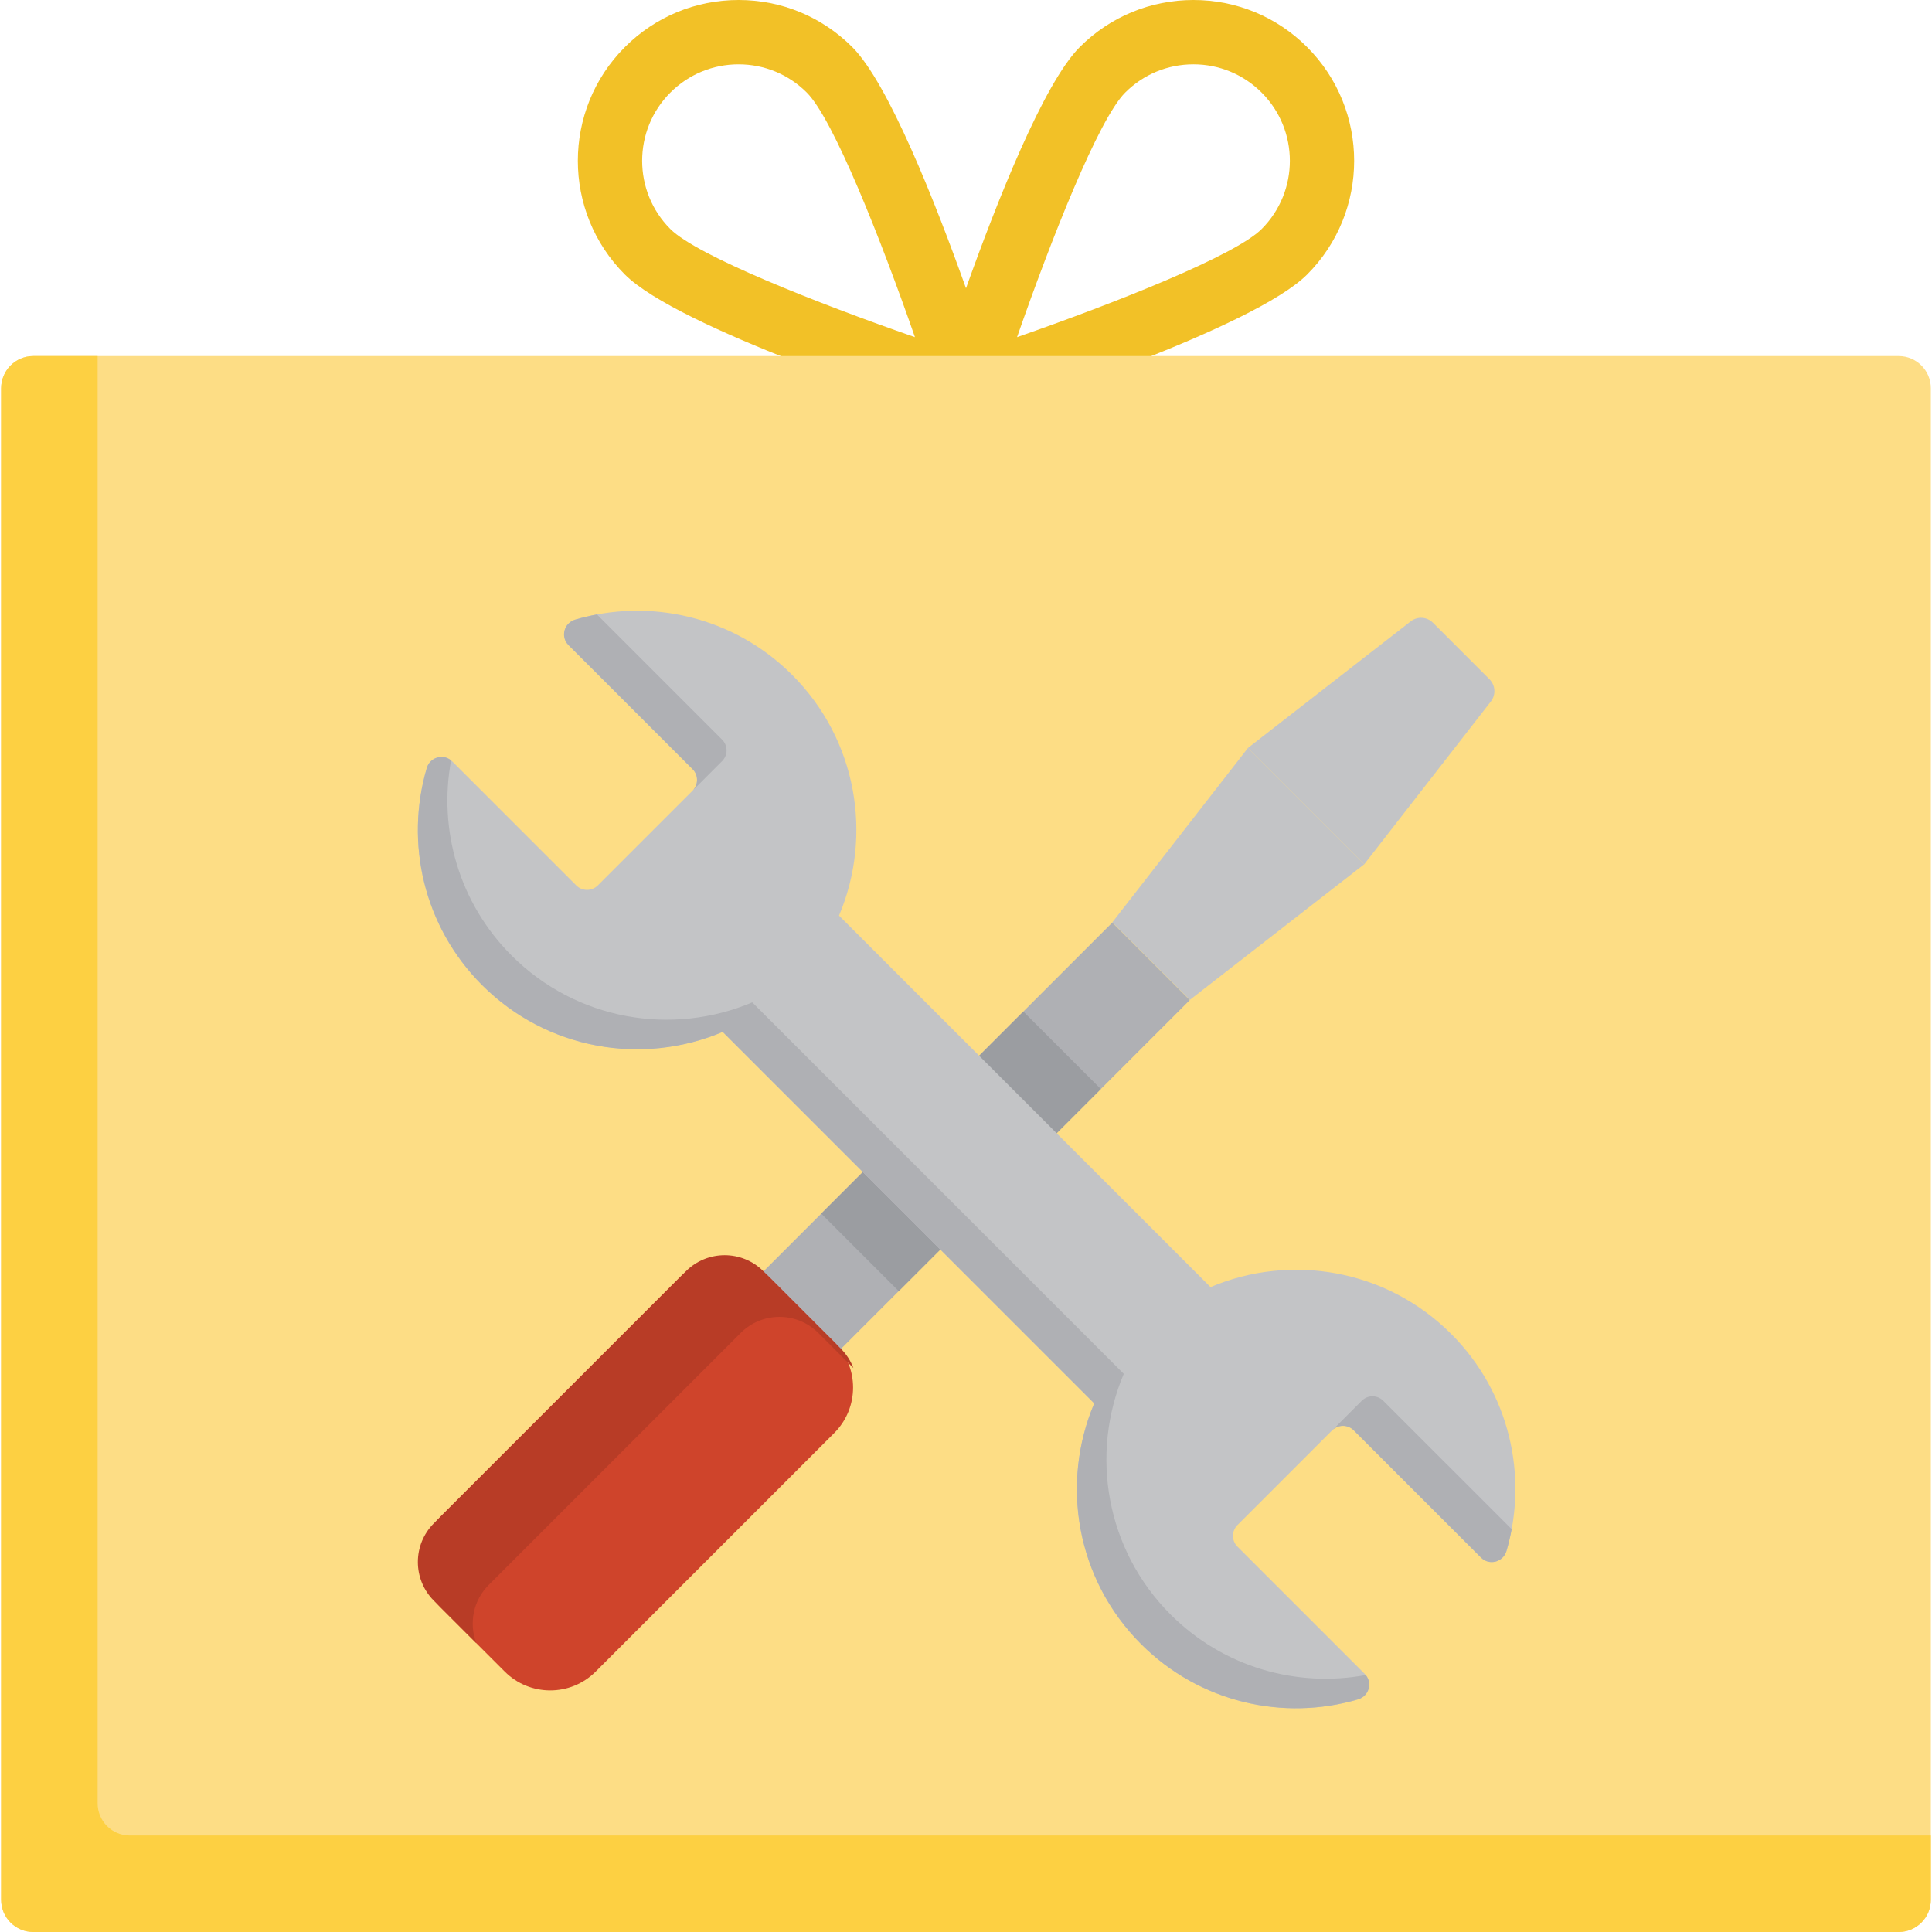 <?xml version="1.0" encoding="iso-8859-1"?>
<!-- Uploaded to: SVG Repo, www.svgrepo.com, Generator: SVG Repo Mixer Tools -->
<svg version="1.1" id="Layer_1" xmlns="http://www.w3.org/2000/svg" xmlns:xlink="http://www.w3.org/1999/xlink" 
	 viewBox="0 0 512 512" xml:space="preserve">
<path style="fill:#F2C127;" d="M346.404,12.482C338.354,4.433,327.652,0,316.269,0c-11.383,0-22.085,4.433-30.133,12.482
	c-9.534,9.534-21.925,40.904-30.135,63.913c-8.211-23.008-20.601-54.378-30.135-63.913C217.818,4.433,207.116,0,195.732,0
	c-11.384,0-22.085,4.433-30.135,12.482c-16.615,16.616-16.615,43.652,0,60.268c14.059,14.059,75.601,34.327,87.795,38.248
	c0.018,0.006,0.037,0.007,0.055,0.013c0.37,0.116,0.748,0.203,1.13,0.267c0.085,0.014,0.169,0.026,0.255,0.037
	c0.385,0.053,0.772,0.089,1.163,0.089c0.001,0,0.002,0,0.003,0H256h0.001c0.001,0,0.002,0,0.003,0c0.39,0,0.777-0.036,1.16-0.089
	c0.087-0.012,0.174-0.023,0.26-0.038c0.381-0.065,0.758-0.151,1.126-0.267c0.019-0.005,0.038-0.007,0.058-0.014
	c12.194-3.921,73.736-24.19,87.795-38.248C363.019,56.134,363.019,29.098,346.404,12.482z M177.651,60.697
	c-9.969-9.97-9.969-26.192,0-36.161c4.829-4.829,11.251-7.49,18.081-7.49c6.829,0,13.251,2.66,18.08,7.49c0,0,0,0,0.001,0
	c7.06,7.06,19.617,38.855,28.657,64.819C216.509,80.318,184.716,67.762,177.651,60.697z M334.349,60.697
	c-7.06,7.06-38.856,19.617-64.82,28.657c9.038-25.962,21.595-57.753,28.658-64.819c0.001,0,0.001,0,0.001,0
	c4.828-4.829,11.251-7.49,18.08-7.49c6.83,0,13.251,2.66,18.081,7.49C344.319,34.505,344.319,50.727,334.349,60.697z"/>
<path style="fill:#FDDD85;" d="M503.174,94.362H8.826c-4.707,0-8.523,3.816-8.523,8.523v400.592c0,4.707,3.816,8.523,8.523,8.523
	h494.347c4.707,0,8.523-3.816,8.523-8.523V102.885C511.697,98.177,507.881,94.362,503.174,94.362z"/>
<path style="fill:#FDD042;" d="M34.396,486.43c-4.707,0-8.523-3.816-8.523-8.523V94.362H8.826c-4.707,0-8.523,3.816-8.523,8.523
	v400.592c0,4.707,3.816,8.523,8.523,8.523h494.347c4.707,0,8.523-3.816,8.523-8.523V486.43H34.396z"/>
<g>
	<path style="fill:#C3C4C6;" d="M361.553,229.022l-30.82-30.82l43.13-33.545c1.771-1.378,4.29-1.221,5.877,0.365l14.992,14.992
		c1.586,1.586,1.743,4.106,0.365,5.877L361.553,229.022z"/>
	<polygon style="fill:#C3C4C6;" points="315.324,264.979 294.776,244.432 330.734,198.202 361.553,229.022 	"/>
</g>
<rect x="241.717" y="234.484" transform="matrix(-0.707 -0.707 0.707 -0.707 222.833 699.289)" style="fill:#AFB0B4;" width="29.053" height="138.022"/>
<rect x="216.745" y="290.586" transform="matrix(-0.707 0.707 -0.707 -0.707 650.419 340.813)" style="fill:#9B9DA1;" width="75.76" height="29.053"/>
<path style="fill:#CF442B;" d="M133.76,442.982l-16.986-16.986c-6.657-6.657-6.657-17.45,0-24.107l63.216-63.216
	c6.657-6.657,17.45-6.657,24.107,0l16.986,16.986c6.657,6.657,6.657,17.45,0,24.107l-63.216,63.216
	C151.21,449.639,140.416,449.639,133.76,442.982z"/>
<path style="fill:#B83C26;" d="M129.522,420.014l66.776-66.776c5.674-5.674,14.873-5.674,20.546,0l9.318,9.318
	c-0.706-1.863-1.798-3.615-3.3-5.116l-20.546-20.546c-5.673-5.674-14.873-5.674-20.546,0l-66.776,66.776
	c-5.673,5.674-5.673,14.873,0,20.546l11.229,11.228C124.257,430.263,125.35,424.186,129.522,420.014z"/>
<path style="fill:#C3C4C6;" d="M320.804,341.095l-98.457-98.457c8.96-21.155,4.833-46.535-12.412-63.778
	c-15.569-15.57-37.771-20.446-57.506-14.651c-2.963,0.869-3.954,4.558-1.771,6.741l32.88,32.88c1.575,1.575,1.575,4.128,0,5.703
	l-25.117,25.117c-1.575,1.575-4.128,1.575-5.703,0l-32.88-32.88c-2.183-2.183-5.871-1.192-6.741,1.771
	c-5.795,19.736-0.917,41.937,14.651,57.506c17.244,17.244,42.624,21.372,63.778,12.412l98.457,98.457
	c-8.96,21.155-4.833,46.535,12.412,63.778c15.569,15.569,37.771,20.446,57.506,14.651c2.963-0.869,3.954-4.558,1.771-6.741
	l-33.74-33.741c-1.575-1.575-1.575-4.128,0-5.703l25.117-25.117c1.575-1.575,4.128-1.575,5.703,0l33.74,33.741
	c2.183,2.183,5.871,1.192,6.741-1.771c5.795-19.736,0.917-41.938-14.651-57.506C367.338,336.263,341.959,332.135,320.804,341.095z"
	/>
<g>
	<path style="fill:#AFB0B4;" d="M183.539,203.83c1.575,1.575,1.575,4.128,0,5.703l7.825-7.825c1.575-1.575,1.575-4.128,0-5.703
		l-32.88-32.88c-0.095-0.095-0.176-0.196-0.259-0.296c-1.95,0.361-3.884,0.819-5.796,1.381c-2.963,0.869-3.954,4.558-1.771,6.741
		L183.539,203.83z"/>
	<path style="fill:#AFB0B4;" d="M400.319,404.959l-33.741-33.74c-1.575-1.575-4.128-1.575-5.703,0l-7.825,7.825
		c1.575-1.575,4.128-1.575,5.703,0l33.74,33.74c2.183,2.183,5.871,1.192,6.741-1.771c0.561-1.911,1.02-3.846,1.381-5.796
		C400.515,405.135,400.413,405.054,400.319,404.959z"/>
	<path style="fill:#AFB0B4;" d="M310.222,427.868c-17.245-17.244-21.372-42.624-12.412-63.778l-98.457-98.457
		c-21.155,8.96-46.534,4.833-63.778-12.412c-14.061-14.061-19.399-33.533-16.032-51.71c-2.205-1.827-5.613-0.804-6.445,2.03
		c-5.795,19.736-0.917,41.937,14.651,57.506c17.244,17.244,42.624,21.372,63.778,12.412l98.457,98.457
		c-8.96,21.155-4.833,46.534,12.411,63.778c15.57,15.57,37.771,20.446,57.507,14.651c2.834-0.832,3.857-4.239,2.03-6.445
		C343.753,447.267,324.283,441.929,310.222,427.868z"/>
</g>
</svg>